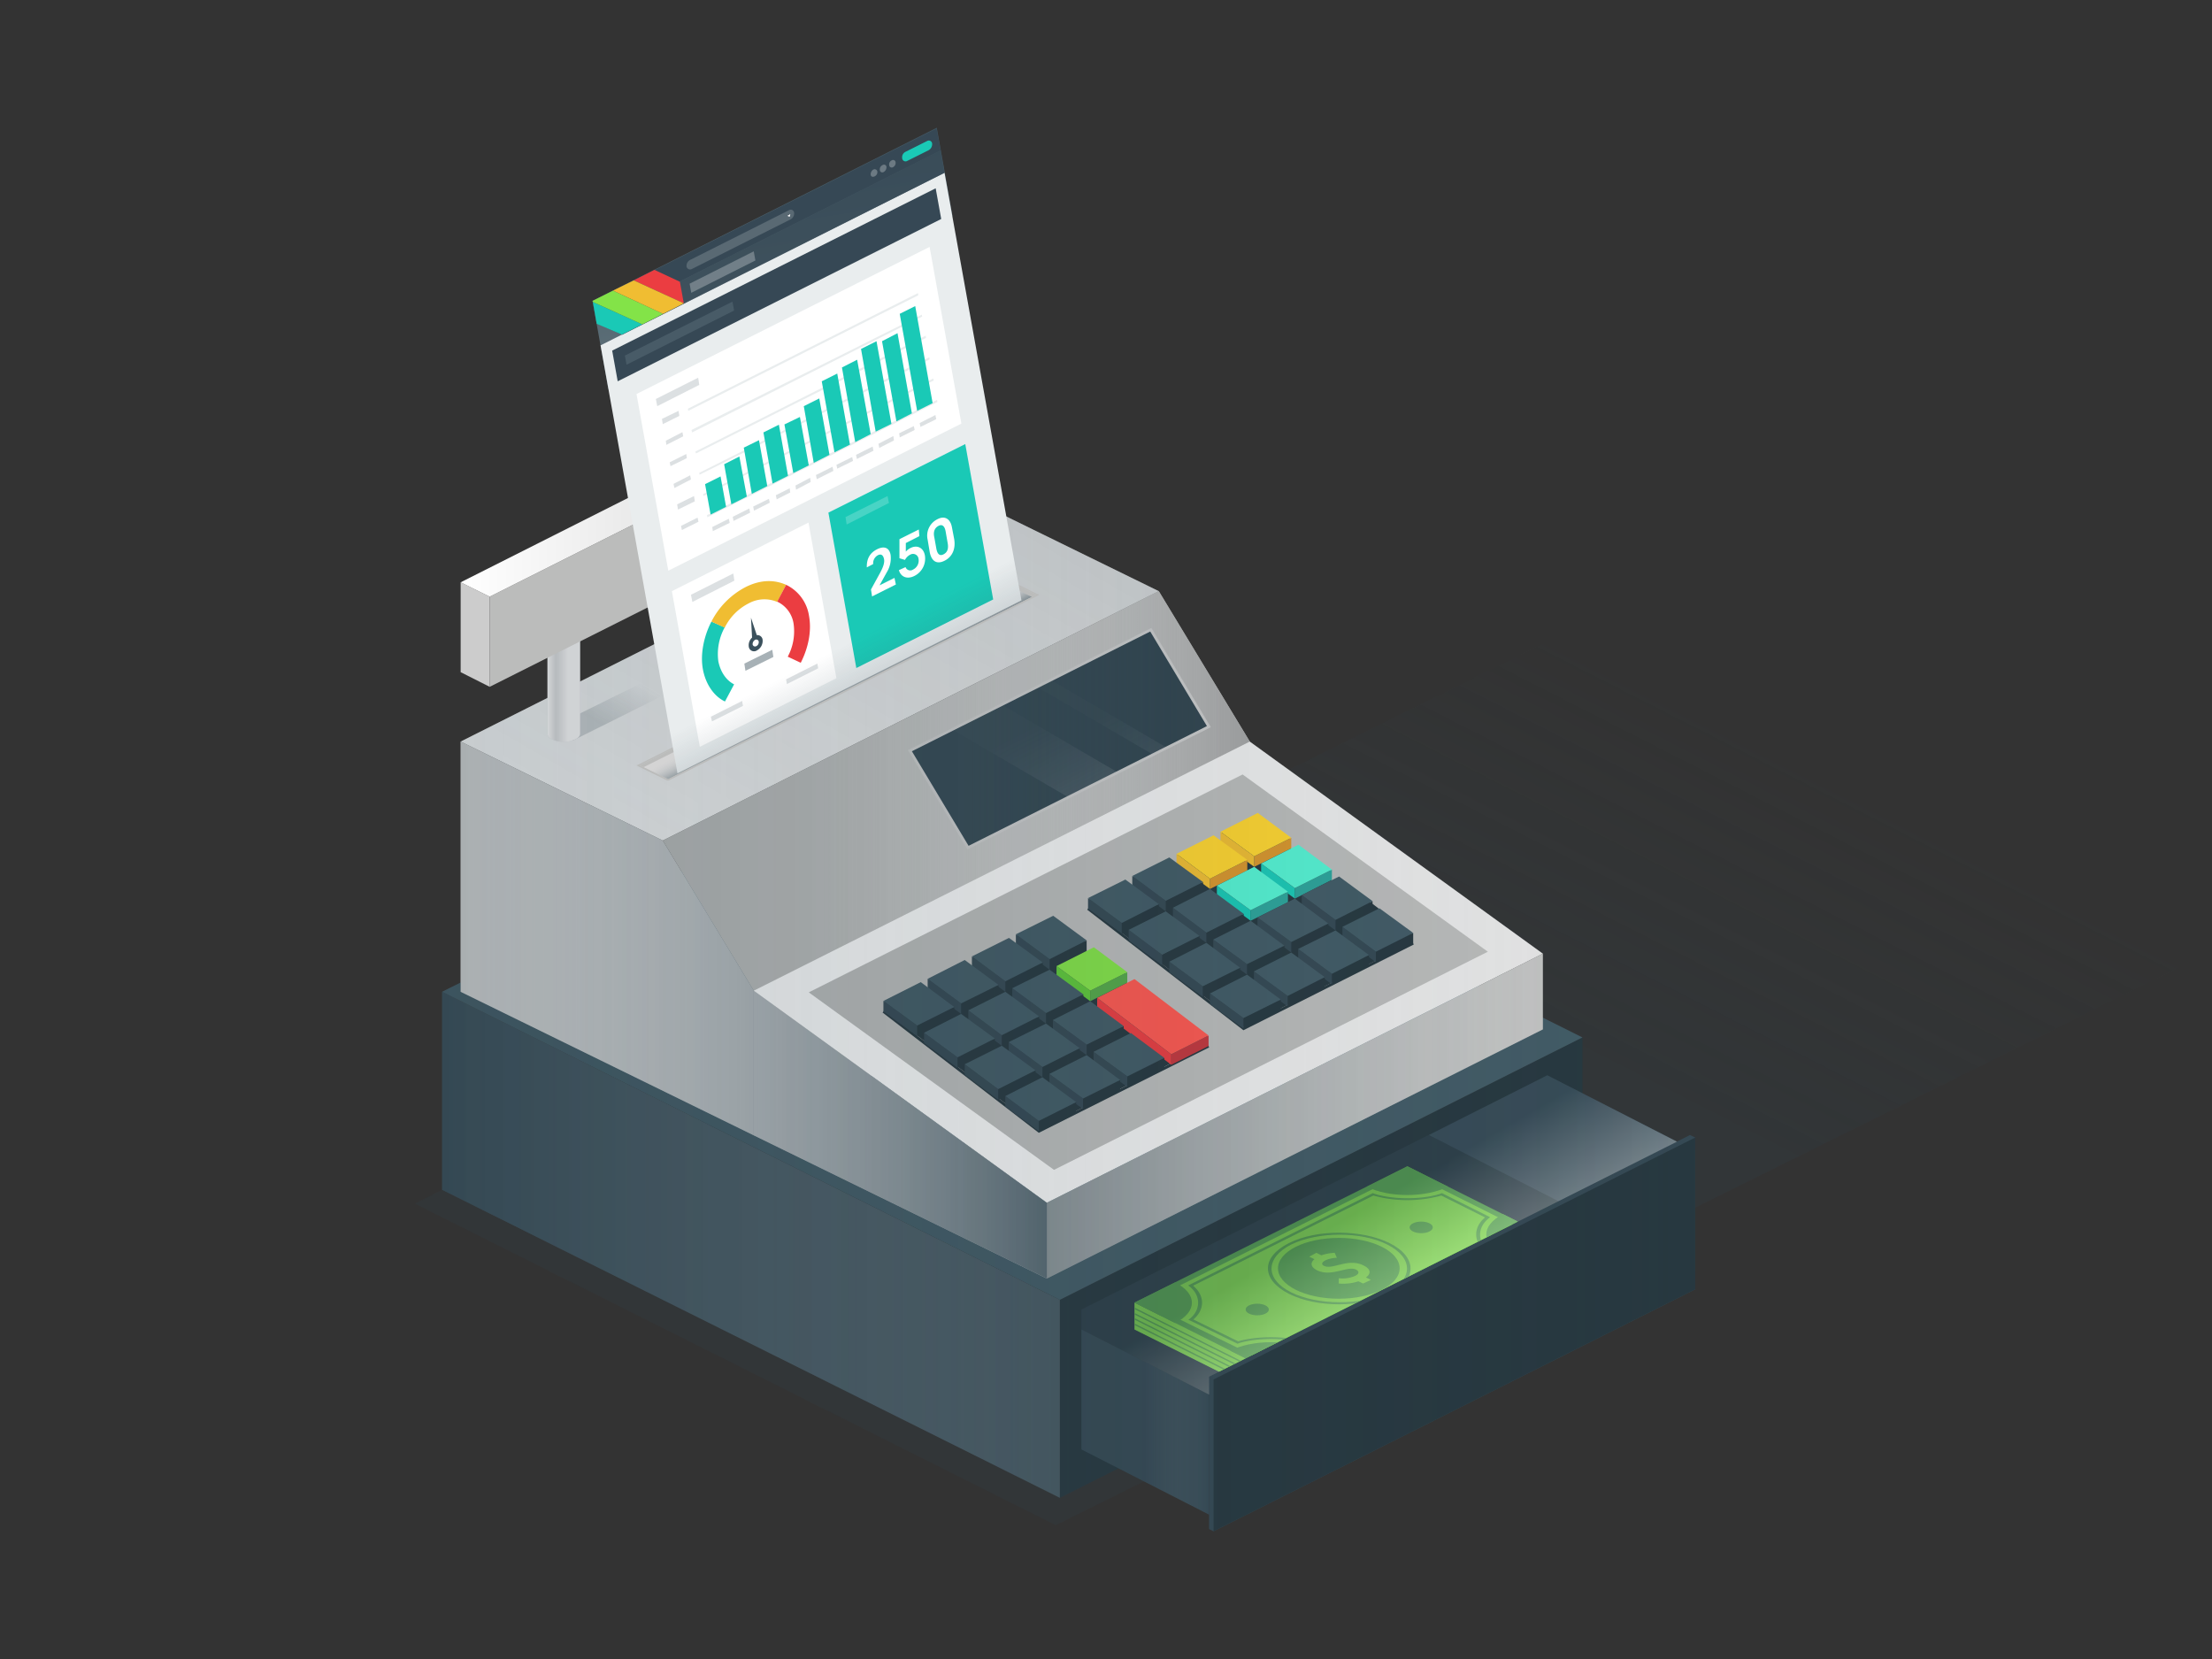 <svg xmlns="http://www.w3.org/2000/svg" xmlns:xlink="http://www.w3.org/1999/xlink" viewBox="0 0 800 600" width="800" height="600"><rect x="0" y="0" width="800" height="600" fill="#333333" stroke="none"/><defs><linearGradient id="e" data-name="Dégradé sans nom 3" x1="557.53" y1="227.67" x2="391.12" y2="554.28" gradientUnits="userSpaceOnUse"><stop offset="0" stop-color="#2c3f49" stop-opacity="0"/><stop offset=".35" stop-color="#2c3f49"/></linearGradient><linearGradient id="c" data-name="Dégradé sans nom 12" x1="159.91" y1="450.21" x2="383.31" y2="450.21" gradientUnits="userSpaceOnUse"><stop offset="0" stop-color="#3b515d"/><stop offset="1" stop-color="#fff" stop-opacity=".3"/></linearGradient><linearGradient id="f" data-name="Dégradé sans nom 37" x1="391.1" y1="514.28" x2="437.33" y2="514.28" gradientUnits="userSpaceOnUse"><stop offset=".5" stop-color="#fff" stop-opacity="0"/><stop offset="1" stop-color="#3b515d" stop-opacity=".3"/></linearGradient><clipPath id="g"><path fill="none" d="M606.5 412.9l-169.2 85v6.5l-46.2-23.6v-7.2l168.5-84.7 46.9 24z"/></clipPath><linearGradient id="h" data-name="Dégradé sans nom 5" x1="511.02" y1="468" x2="483.49" y2="420.31" gradientUnits="userSpaceOnUse"><stop offset="0" stop-color="#fff" stop-opacity=".3"/><stop offset=".65" stop-color="#3b515d" stop-opacity=".3"/></linearGradient><linearGradient id="i" data-name="Dégradé sans nom 74" x1="239.72" y1="312.19" x2="451.99" y2="312.19" gradientUnits="userSpaceOnUse"><stop offset="0" stop-color="#fff" stop-opacity="0"/><stop offset=".03" stop-color="#fafafa" stop-opacity="0"/><stop offset=".25" stop-color="#f0f0f0" stop-opacity="0"/><stop offset=".34" stop-color="#ececec" stop-opacity=".05"/><stop offset=".48" stop-color="#e1e1e1" stop-opacity=".2"/><stop offset=".66" stop-color="#cfcfcf" stop-opacity=".44"/><stop offset=".87" stop-color="#b6b6b6" stop-opacity=".77"/><stop offset="1" stop-color="#a5a5a5"/></linearGradient><linearGradient id="b" x1="166.56" y1="241" x2="419.14" y2="241" gradientUnits="userSpaceOnUse"><stop offset="0" stop-color="#fff"/><stop offset="1" stop-color="#e6e6e6"/></linearGradient><linearGradient id="j" data-name="Dégradé sans nom 78" x1="329.12" y1="267.13" x2="437.19" y2="267.13" gradientUnits="userSpaceOnUse"><stop offset=".2" stop-color="#2c3f49" stop-opacity="0"/><stop offset="1" stop-color="#2c3f49"/></linearGradient><linearGradient id="a" data-name="Dégradé sans nom 157" x1="413.98" y1="289.83" x2="391.57" y2="245.84" gradientUnits="userSpaceOnUse"><stop offset="0" stop-color="#f1f2f2"/><stop offset=".7" stop-color="#c9ced1" stop-opacity=".2"/></linearGradient><linearGradient id="k" x1="383.59" y1="289.86" x2="364.97" y2="253.32" xlink:href="#a"/><linearGradient id="d" data-name="Dégradé sans nom 6" x1="336.18" y1="165.94" x2="249.51" y2="316.06" gradientUnits="userSpaceOnUse"><stop offset="0" stop-color="#2c3f49"/><stop offset="1" stop-color="#2c3f49" stop-opacity="0"/></linearGradient><linearGradient id="l" x1="272.58" y1="351.59" x2="558.02" y2="351.59" xlink:href="#b"/><linearGradient id="m" x1="378.6" y1="403.66" x2="558.02" y2="403.66" xlink:href="#c"/><linearGradient id="n" data-name="Dégradé sans nom 25" x1="166.56" y1="365.29" x2="378.6" y2="365.29" gradientUnits="userSpaceOnUse"><stop offset="0" stop-color="#fff" stop-opacity=".3"/><stop offset="1" stop-color="#3b515d"/></linearGradient><linearGradient id="o" x1="159.91" y1="365.91" x2="613.05" y2="365.91" xlink:href="#d"/><linearGradient id="p" data-name="Dégradé sans nom 41" x1="305" y1="250.65" x2="300.97" y2="242.75" gradientUnits="userSpaceOnUse"><stop offset="0" stop-color="#3b515d"/><stop offset=".8" stop-color="#fff" stop-opacity=".3"/></linearGradient><linearGradient id="q" data-name="Dégradé sans nom 75" x1="231.19" y1="240.45" x2="213.1" y2="271.78" gradientUnits="userSpaceOnUse"><stop offset=".15" stop-color="#2c3f49" stop-opacity="0"/><stop offset=".7" stop-color="#2c3f49"/></linearGradient><linearGradient id="r" x1="197.98" y1="248.39" x2="209.78" y2="248.39" gradientUnits="userSpaceOnUse"><stop offset=".02" stop-color="#fff"/><stop offset=".26" stop-color="#fff" stop-opacity=".4"/><stop offset=".63" stop-color="#fff" stop-opacity=".97"/></linearGradient><linearGradient id="s" x1="166.56" y1="197.08" x2="241.19" y2="197.08" xlink:href="#b"/><clipPath id="t"><path d="M338.8 46.2l-124.5 62.6-47.7 101.8v57.6l212 166.8 40.5-221.2zm274.3 365.2v54.9l-174.2 87.5-1.6-.8v-5.2l-32.7-16.7-21.3 10.6-223.4-111.4v-71.6l6.7-3.4 51.3-62 179.4-90.2 21.8 10.7 32.9 54.4 106 76.7V368l14.3 7.2v20.2l34.2 17.5 4.7-2.4 1.9.9z" fill="none"/></clipPath><linearGradient id="u" x1="-956.97" y1="4111.81" x2="-924.89" y2="4048.57" gradientTransform="matrix(.79 .36 .54 -1.03 -1168.35 4620.72)" gradientUnits="userSpaceOnUse"><stop offset="0" stop-color="#3b515d"/><stop offset="1" stop-color="#5c6e77"/></linearGradient><linearGradient id="v" data-name="Dégradé sans nom 2" x1="482.42" y1="225.12" x2="417.56" y2="97.33" gradientTransform="matrix(1.02 .02 .18 .98 -195.07 3.87)" gradientUnits="userSpaceOnUse"><stop offset="0" stop-color="#3b515d" stop-opacity=".5"/><stop offset=".1" stop-color="#3b515d" stop-opacity="0"/></linearGradient></defs><g style="isolation:isolate"><path opacity=".2" fill="url(#e)" d="M800 344L381.8 551.6 150 435.3l418.2-207.6L800 344z"/><path fill="#273840" d="M383.3 470.1v71.6l189-94.9v-71.6l-189 94.9z"/><path fill="#354954" d="M159.9 358.7v71.6l223.4 111.4v-71.6L159.9 358.7z"/><path style="mix-blend-mode:overlay" opacity=".3" fill="url(#c)" d="M159.9 358.7v71.6l223.4 111.4v-71.6L159.9 358.7z"/><path fill="#425b66" d="M383.3 470.1L159.9 358.7l189.1-95 223.3 111.5-189 94.9z"/><path fill="#354954" d="M391.1 480.8v43.4l46.2 23.6v-43.4l-46.2-23.6zm168.5-91.9l-42.8 21.6 96.3 49.2v-43.5l-53.5-27.3z"/><path fill="#354954" d="M437.3 553l1.6.8 174.2-87.5v-54.9l-1.9-.9-173.9 87.4V553z"/><path fill="#273840" d="M438.9 553.8l174.2-87.5v-54.9l-174.2 87.5v54.9z"/><path style="mix-blend-mode:multiply" opacity=".5" fill="url(#f)" d="M391.1 480.8v43.4l46.2 23.6v-43.4l-46.2-23.6z"/><g clip-path="url(#g)"><path fill="#55a949" d="M558.3 456.1l-98.7 49.3-49.3-24.6 98.7-49.4 49.3 24.7z"/><path fill="#55a949" d="M558.3 446.5l-98.7 49.3-49.3-24.7 98.7-49.3 49.3 24.7z"/><path fill="#83e348" d="M554.3 446.5l-94.2 47.1-45.8-22.5 94.7-47.3 45.3 22.7zm-144 24.6v9.7l49.2 24.6.1-9.6-49.3-24.7z"/><path fill="#55a949" d="M410.27 479.192l.225-.447 49.223 24.65-.224.446zm.002-1.95l.224-.448 49.223 24.65-.224.447zm.001-1.852l.224-.446 49.223 24.649-.224.447zm.001-1.95l.224-.447 49.223 24.65-.224.446zM558.3 446.5l-14.7 7.3c-8.1-4-8.1-10.6 0-14.7zm-98.7 49.3l-14.7-7.3c8.1-4.1 21.3-4.1 29.4 0zm49.4-74l14.7 7.4c-8.2 4-21.3 4-29.4 0zm-98.7 49.3l14.7-7.3c8.1 4.1 8.1 10.6 0 14.7z"/><path d="M538.9 452.7l-66.8 33.4-.5-.2c-6.5-2.1-16.9-2.2-23.6-.1l-.4.2-17.8-8.7.3-.2c4.3-3.3 4.3-8.7-.1-12l-.3-.2 66.8-33.4.5.2c6.6 2.2 17.4 2.2 24 0l.5-.2 17.4 8.7-.3.3c-4.4 3.3-4.4 8.7 0 12zm-67 32.5l65.2-32.6c-4.3-3.5-4.3-8.8 0-12.3l-15.8-7.9a46.7 46.7 0 0 1-24.6 0L431.5 465c4.3 3.5 4.3 8.7.1 12.2l16.2 7.9c6.9-2 17.3-2 24.1.1z" fill="#55a949"/><ellipse cx="514" cy="443.9" rx="4.2" ry="2.1" fill="#55a949"/><ellipse cx="454.7" cy="473.6" rx="4.2" ry="2.1" fill="#55a949"/><path d="M502.6 467.9c-10 5.1-26.5 5.1-36.5 0s-10.1-13.2 0-18.3 26.5-5 36.5 0 10.1 13.3 0 18.3zM467 450.1c-9.5 4.8-9.5 12.6 0 17.3s25.1 4.8 34.7 0 9.5-12.5 0-17.3-25.1-4.7-34.7 0z" fill="#55a949"/><ellipse cx="484.2" cy="458.7" rx="22" ry="11" fill="#55a949"/><path d="M493 464.2l-1.7-.8a18 18 0 0 1-7.1.8v-1.9a11.6 11.6 0 0 0 5.8-.8c1.9-.9 1.4-1.8.5-2.3-3.1-1.6-8.9 2.8-14.2.2-2.3-1.2-2.5-2.7-.9-4l-1.9-.9 2.6-1.4 1.8.9a17.8 17.8 0 0 1 4.8-.9l.8 1.8a10.8 10.8 0 0 0-4.1.9c-1.4.7-1.6 1.5-.6 2 3.2 1.6 8.7-3 14.4-.1 2.4 1.2 2.9 2.8.8 4.3l1.8.9z" fill="#83e348"/></g><path style="mix-blend-mode:multiply" fill="url(#h)" d="M606.5 412.9l-169.2 85v6.5l-46.2-23.6v-7.2l168.5-84.7 46.9 24z"/><path fill="#bbbcbb" d="M239.7 304l32.9 54.3v52.3L452 320.4v-52.2l-32.9-54.4L239.7 304z"/><path fill="url(#i)" d="M239.7 304l32.9 54.3v52.3L452 320.4v-52.2l-32.9-54.4L239.7 304z"/><path fill="#ccc" d="M166.6 268.2v90.5l106 51.9v-52.3L239.7 304l-73.1-35.8z"/><path fill="url(#b)" d="M346 178l-179.4 90.2 73.1 35.8 179.4-90.2L346 178z"/><path fill="#354954" d="M329.1 271.5l21 35 87.1-43.7-21-35.1-87.1 43.8z"/><path style="mix-blend-mode:overlay" opacity=".5" fill="url(#j)" d="M329.1 271.5l21 35 87.1-43.7-21-35.1-87.1 43.8z"/><path opacity=".1" fill="url(#a)" d="M375 248.4l42 24.5 5-2.5-42-24.5-5 2.5z"/><path opacity=".1" fill="url(#k)" d="M344.3 263.8l42 24.5 17.9-9-42-24.5-17.9 9z"/><path d="M349.9 307.2l-21.5-35.9 88-44.2 21.5 35.9zm-20.1-35.5l20.5 34.2 86.2-43.3-20.5-34.2z" fill="#ccc"/><path opacity=".1" fill="url(#d)" d="M346 178l-179.4 90.2 73.1 35.8 179.4-90.2L346 178z"/><g><path fill="#bbbcbb" d="M378.6 435v27.4L558 372.3v-27.4L378.6 435z"/><path fill="#ccc" d="M272.6 358.3v52.3l106 51.8V435l-106-76.7z"/><path fill="url(#l)" d="M452 268.2l-179.4 90.1 106 76.7L558 344.9l-106-76.7z"/><path fill="#bbbcbb" d="M449.4 280.1l-156.9 78.8 88.7 64.2 156.9-78.9-88.7-64.1z"/><path fill="#273840" d="M410.3 354.1l-2.6 1.3v-3.8l-12.1-9-2.6 1.3v-3.8l-12.1-8.9-13.5 6.7v3.1l-2.5-1.8-13.4 6.7v3.2l-2.6-1.9-13.4 6.8v3.1l-2.5-1.9-13.5 6.8v3.8l56.2 43.3 61.4-30.8v-3.8l-26.8-20.4z"/><path d="M375.7 409.7L319 366v-4.3l14-7.1 2 1.5v-2.5l14-7 1.9 1.5v-2.5l14.1-7 1.9 1.4v-2.4l14-7 12.6 9.3v3.2l2.1-1.1 12.6 9.3v3.3l2.1-1.1.3.2 27 20.6v4.3l-.3.2zM320 365.5l55.8 43 60.8-30.5v-3.2l-26.4-20.1-2.3 1.1-.3-.4h-.4v-3.6l-11.7-8.6-2.3 1.2-.2-.5h-.5v-3.5l-11.7-8.7-12.9 6.5v3.8l-3-2.2-12.9 6.4v3.9l-3.1-2.3-12.9 6.5v3.8l-3.1-2.3-12.9 6.5z" fill="#bbbcbb"/><path fill="#273840" d="M375.7 409.7l-56.5-43.5.6-.8 56 43.1 61.1-30.6.4.9-61.6 30.9zM379.6 346.9v3.8l13.4-6.8v-3.8l-13.4 6.8z"/><path fill="#354954" d="M367.4 337.9v3.8l12.2 9v-3.8l-12.2-9z"/><path fill="#425b66" d="M380.9 331.2l-13.5 6.7 12.2 9 13.4-6.8-12.1-8.9z"/><path fill="#273840" d="M363.6 354.9v3.8l13.5-6.8v-3.8l-13.5 6.8z"/><path fill="#354954" d="M351.5 345.9v3.8l12.1 9v-3.8l-12.1-9z"/><path fill="#425b66" d="M364.9 339.2l-13.4 6.7 12.1 9 13.5-6.8-12.2-8.9z"/><path fill="#273840" d="M347.6 362.9v3.8l13.5-6.8v-3.7l-13.5 6.7z"/><path fill="#354954" d="M335.5 354v3.7l12.1 9v-3.8l-12.1-8.9z"/><path fill="#425b66" d="M348.9 347.2l-13.4 6.8 12.1 8.9 13.5-6.7-12.2-9z"/><path fill="#273840" d="M331.7 370.9v3.8l13.4-6.7v-3.8l-13.4 6.7z"/><path fill="#354954" d="M319.5 362v3.8l12.2 8.9v-3.8l-12.2-8.9z"/><path fill="#425b66" d="M333 355.2l-13.5 6.8 12.2 8.9 13.4-6.7-12.1-9z"/><path fill="#55a949" d="M394.3 358.3v3.8l13.4-6.7v-3.8l-13.4 6.7z"/><path fill="#5fc83a" d="M382.1 349.4v3.8l12.2 8.9v-3.8l-12.2-8.9z"/><path fill="#83e348" d="M395.6 342.6l-13.5 6.8 12.2 8.9 13.4-6.7-12.1-9z"/><path fill="#273840" d="M378.3 366.4v3.8l13.5-6.8v-3.8l-13.5 6.8z"/><path fill="#354954" d="M366.1 357.4v3.8l12.2 9v-3.8l-12.2-9z"/><path fill="#425b66" d="M379.6 350.7l-13.5 6.7 12.2 9 13.5-6.8-12.2-8.9z"/><path fill="#273840" d="M362.3 374.4v3.8l13.5-6.8v-3.8l-13.5 6.8z"/><path fill="#354954" d="M350.2 365.4v3.8l12.1 9v-3.8l-12.1-9z"/><path fill="#425b66" d="M363.6 358.7l-13.4 6.7 12.1 9 13.5-6.8-12.2-8.9z"/><path fill="#273840" d="M346.3 382.4v3.8l13.5-6.8v-3.8l-13.5 6.8z"/><path fill="#354954" d="M334.2 373.5v3.7l12.1 9v-3.8l-12.1-8.9z"/><path fill="#425b66" d="M347.6 366.7l-13.4 6.8 12.1 8.9 13.5-6.8-12.2-8.9z"/><path fill="#c4373e" d="M423.6 381.3v3.8l13.5-6.8v-3.8l-13.5 6.8z"/><path fill="#eb3d41" d="M396.8 360.9v3.8l26.8 20.4v-3.8l-26.8-20.4z"/><path fill="#ff5850" d="M410.3 354.1l-13.5 6.8 26.8 20.4 13.5-6.8-26.8-20.4z"/><g><path fill="#273840" d="M393 377.8v3.8l13.4-6.7v-3.8l-13.4 6.7z"/><path fill="#354954" d="M380.8 368.9v3.8l12.2 8.9v-3.8l-12.2-8.9z"/><path fill="#425b66" d="M394.3 362.1l-13.5 6.8 12.2 8.9 13.4-6.7-12.1-9z"/></g><g><path fill="#273840" d="M377 385.9v3.7l13.5-6.7v-3.8l-13.5 6.8z"/><path fill="#354954" d="M364.8 376.9v3.8l12.2 8.9v-3.7l-12.2-9z"/><path fill="#425b66" d="M378.3 370.2l-13.5 6.7 12.2 9 13.5-6.8-12.2-8.9z"/></g><g><path fill="#273840" d="M361 393.9v3.8l13.5-6.8v-3.8l-13.5 6.8z"/><path fill="#354954" d="M348.9 384.9v3.8l12.1 9v-3.8l-12.1-9z"/><path fill="#425b66" d="M362.3 378.2l-13.4 6.7 12.1 9 13.5-6.8-12.2-8.9z"/></g><g><path fill="#273840" d="M407.7 389.3v3.8l13.4-6.8v-3.7l-13.4 6.7z"/><path fill="#354954" d="M395.5 380.4v3.8l12.2 8.9v-3.8l-12.2-8.9z"/><path fill="#425b66" d="M409 373.6l-13.5 6.8 12.2 8.9 13.4-6.7-12.1-9z"/></g><g><path fill="#273840" d="M391.7 397.3v3.8l13.4-6.7v-3.8l-13.4 6.7z"/><path fill="#354954" d="M379.5 388.4v3.8l12.2 8.9v-3.8l-12.2-8.9z"/><path fill="#425b66" d="M393 381.6l-13.5 6.8 12.2 8.9 13.4-6.7-12.1-9z"/></g><g><path fill="#273840" d="M375.7 405.4v3.7l13.5-6.7v-3.8l-13.5 6.8z"/><path fill="#354954" d="M363.6 396.4v3.8l12.1 8.9v-3.7l-12.1-9z"/><path fill="#425b66" d="M377 389.6l-13.4 6.8 12.1 9 13.5-6.8-12.2-9z"/></g><g><path fill="#273840" d="M484.3 317l-2.6 1.3v-3.8l-12.1-9-2.6 1.3V303l-12.1-9-13.5 6.8v3.1l-2.5-1.8-13.4 6.7v3.1l-2.6-1.8-13.4 6.7v3.1l-2.5-1.8-13.5 6.7v3.8l56.2 43.4 61.4-30.8v-3.8L484.3 317z"/><path d="M449.7 372.6L393 328.9v-4.4l14-7 2 1.5v-2.5l14-7 1.9 1.4v-2.4l14.1-7 1.9 1.4v-2.4l14-7.1 12.6 9.3v3.3l2.1-1.1 12.6 9.3v3.2l2.1-1 .3.2 27 20.6v4.3h-.3zM394 328.4l55.8 43 60.8-30.5v-3.2l-26.4-20.1-2.3 1.1-.3-.5h-.4v-3.5l-11.7-8.6-2.3 1.1-.2-.4h-.5v-3.6l-11.7-8.6-12.9 6.5v3.8l-3-2.3-12.9 6.5v3.8l-3.1-2.2-12.9 6.4v3.8l-3.1-2.2-12.9 6.5z" fill="#bbbcbb"/><path fill="#273840" d="M449.7 372.6L393.2 329l.6-.8 56 43.2 61.1-30.7.4.9-61.6 31z"/></g><g><path fill="#d9962c" d="M453.6 309.7v3.8l13.4-6.7V303l-13.4 6.7z"/><path fill="#f0bd32" d="M441.4 300.8v3.8l12.2 8.9v-3.8l-12.2-8.9z"/><path fill="#ffd52f" d="M454.9 294l-13.5 6.8 12.2 8.9L467 303l-12.1-9z"/><path fill="#d9962c" d="M437.6 317.8v3.7l13.5-6.7V311l-13.5 6.8z"/><path fill="#f0bd32" d="M425.5 308.8v3.8l12.1 8.9v-3.7l-12.1-9z"/><path fill="#ffd52f" d="M438.9 302.1l-13.4 6.7 12.1 9 13.5-6.8-12.2-8.9z"/><path fill="#273840" d="M421.6 325.8v3.8l13.5-6.8V319l-13.5 6.8z"/><path fill="#354954" d="M409.5 316.8v3.8l12.1 9v-3.8l-12.1-9z"/><path fill="#425b66" d="M422.9 310.1l-13.4 6.7 12.1 9 13.5-6.8-12.2-8.9z"/><path fill="#273840" d="M405.7 333.8v3.8l13.4-6.8V327l-13.4 6.8z"/><path fill="#354954" d="M393.5 324.8v3.8l12.2 9v-3.8l-12.2-9z"/><path fill="#425b66" d="M407 318.1l-13.5 6.7 12.2 9 13.4-6.8-12.1-8.9z"/><path fill="#2da59b" d="M468.3 321.2v3.8l13.4-6.8v-3.7l-13.4 6.7z"/><path fill="#1ac9b6" d="M456.1 312.3v3.8l12.2 8.9v-3.8l-12.2-8.9z"/><path fill="#55f3d3" d="M469.6 305.5l-13.5 6.8 12.2 8.9 13.4-6.7-12.1-9z"/><path fill="#2da59b" d="M452.3 329.2v3.8l13.5-6.7v-3.8l-13.5 6.7z"/><path fill="#1ac9b6" d="M440.1 320.3v3.8l12.2 8.9v-3.8l-12.2-8.9z"/><path fill="#55f3d3" d="M453.6 313.5l-13.5 6.8 12.2 8.9 13.5-6.7-12.2-9z"/><path fill="#273840" d="M436.3 337.3v3.7l13.5-6.7v-3.8l-13.5 6.8z"/><path fill="#354954" d="M424.2 328.3v3.8l12.1 8.9v-3.7l-12.1-9z"/><path fill="#425b66" d="M437.6 321.5l-13.4 6.8 12.1 9 13.5-6.8-12.2-9z"/><path fill="#273840" d="M420.3 345.3v3.8l13.5-6.8v-3.8l-13.5 6.8z"/><path fill="#354954" d="M408.2 336.3v3.8l12.1 9v-3.8l-12.1-9z"/><path fill="#425b66" d="M421.6 329.6l-13.4 6.7 12.1 9 13.5-6.8-12.2-8.9z"/><path fill="#273840" d="M483 332.7v3.8l13.4-6.8v-3.8l-13.4 6.8z"/><path fill="#354954" d="M470.8 323.7v3.8l12.2 9v-3.8l-12.2-9z"/><path fill="#425b66" d="M484.3 317l-13.5 6.7 12.2 9 13.4-6.8-12.1-8.9z"/><path fill="#273840" d="M467 340.7v3.8l13.4-6.8V334l-13.4 6.7z"/><path fill="#354954" d="M454.8 331.8v3.7l12.2 9v-3.8l-12.2-8.9z"/><path fill="#425b66" d="M468.3 325l-13.5 6.8 12.2 8.9 13.4-6.7-12.1-9z"/><g><path fill="#273840" d="M451 348.7v3.8l13.5-6.7V342l-13.5 6.7z"/><path fill="#354954" d="M438.8 339.8v3.8l12.2 8.9v-3.8l-12.2-8.9z"/><path fill="#425b66" d="M452.3 333l-13.5 6.8 12.2 8.9 13.5-6.7-12.2-9z"/></g><g><path fill="#273840" d="M435 356.7v3.8l13.5-6.7V350l-13.5 6.7z"/><path fill="#354954" d="M422.9 347.8v3.8l12.1 8.9v-3.8l-12.1-8.9z"/><path fill="#425b66" d="M436.3 341l-13.4 6.8 12.1 8.9 13.5-6.7-12.2-9z"/></g><g><path fill="#273840" d="M497.6 344.2v3.8l13.5-6.8v-3.8l-13.5 6.8z"/><path fill="#354954" d="M485.5 335.2v3.8l12.1 9v-3.8l-12.1-9z"/><path fill="#425b66" d="M498.9 328.5l-13.4 6.7 12.1 9 13.5-6.8-12.2-8.9z"/></g><g><path fill="#273840" d="M481.7 352.2v3.8l13.4-6.8v-3.8l-13.4 6.8z"/><path fill="#354954" d="M469.5 343.2v3.8l12.2 9v-3.8l-12.2-9z"/><path fill="#425b66" d="M483 336.5l-13.5 6.7 12.2 9 13.4-6.8-12.1-8.9z"/></g><g><path fill="#273840" d="M465.7 360.2v3.8l13.4-6.8v-3.8l-13.4 6.8z"/><path fill="#354954" d="M453.5 351.3v3.7l12.2 9v-3.8l-12.2-8.9z"/><path fill="#425b66" d="M467 344.5l-13.5 6.8 12.2 8.9 13.4-6.8-12.1-8.9z"/></g><g><path fill="#273840" d="M449.7 368.2v3.8l13.5-6.7v-3.8l-13.5 6.7z"/><path fill="#354954" d="M437.6 359.3v3.8l12.1 8.9v-3.8l-12.1-8.9z"/><path fill="#425b66" d="M451 352.5l-13.4 6.8 12.1 8.9 13.5-6.7-12.2-9z"/></g></g></g><g><path style="mix-blend-mode:overlay" opacity=".4" fill="url(#m)" d="M378.6 435v27.4L558 372.3v-27.4L378.6 435z"/><path style="mix-blend-mode:overlay" opacity=".8" fill="url(#n)" d="M272.6 358.3L239.7 304l-73.1-35.8v90.5l106 51.9 106 51.8V435l-106-76.7z"/><path style="mix-blend-mode:overlay" opacity=".27" fill="url(#o)" d="M613.1 411.4l-1.9-.9-4.7 2.4-34.2-17.5v-20.2L558 368v-23.1l-106-76.7-32.9-54.4L346 178l-179.4 90.2v87.1l-6.7 3.4v71.6l223.4 111.4 21.3-10.6 32.7 16.7v5.2l1.6.8 174.2-87.5v-54.9z"/></g><g><path fill="#bbbcbb" d="M364.5 210.1l-133.1 66.7 10.2 5 133.1-66.7-10.2-5z"/><path fill="#ccc" d="M364.4 211.6l-131.7 65.9 8.9 4.3 131.6-65.9-8.8-4.3z"/><path style="mix-blend-mode:overlay" opacity=".5" fill="url(#p)" d="M364.4 211.6l-131.7 65.9 8.9 4.3 131.6-65.9-8.8-4.3z"/><path d="M364.5 210.1l10.2 5-133.1 66.7-10.2-5 133.1-66.7m0-.5h-.2l-133.2 66.8-.9.4.9.5 10.2 5h.5L375 215.6l.9-.5-1-.4-10.1-5z" fill="#bbbcbb"/></g><g><path opacity=".2" fill="url(#q)" d="M245.5 248.7l-38.3 19.1-8.5-4.3 38.4-19 8.4 4.2z"/><path d="M209.8 228.5H198v36.8a2.5 2.5 0 0 0 1.7 2.1 10 10 0 0 0 8.3 0c1.2-.5 1.8-1.3 1.8-2.1z" fill="#a4a9ad"/><path d="M209.8 228.5H198v36.8a2.5 2.5 0 0 0 1.7 2.1 10 10 0 0 0 8.3 0c1.2-.5 1.8-1.3 1.8-2.1z" opacity=".5" fill="url(#r)"/><path fill="#bbbcbb" d="M177.1 215.8v32.6l64.1-32.2v-32.6l-64.1 32.2z"/><path fill="#ccc" d="M166.6 210.6v32.5l10.5 5.3v-32.6l-10.5-5.2z"/><path fill="url(#s)" d="M230.7 178.3l-64.1 32.3 10.5 5.2 64.1-32.2-10.5-5.3z"/></g><g clip-path="url(#t)"><path fill="url(#u)" d="M338.8 46.2l-124.5 62.6 5.7 31.9 124.5-62.6-5.7-31.9z"/><path fill="#e9edee" d="M369.8 219.3l-124.4 62.5-28.2-156.9 124.4-62.4 28.2 156.8z"/><path fill="#1ac9b6" d="M359.2 216.8l-49.5 24.8-10.1-56.2 49.5-24.8 10.1 56.2z"/><path d="M315.4 215.7l-.4-2.5 2.9-5.3c1.6-2.8 2.1-4.5 1.8-5.8s-1-1.9-2.2-1.3a3.3 3.3 0 0 0-1.7 3.2l-2.3 1.2c-.1-3.1 1.1-5.2 3.6-6.5s4.5-.8 5 2a9.7 9.7 0 0 1-1.4 6.3l-2.6 4.7 5.4-2.7.5 2.4zm12.2-19.3v3.1a5.2 5.2 0 0 1 1.7-1.3c2.3-1.2 4.7-.2 5.2 2.7a7 7 0 0 1-3.8 7.4c-2.6 1.3-4.9.4-5.6-2.1l2.4-1.1a1.8 1.8 0 0 0 2.7.9 3.6 3.6 0 0 0 2-3.9 2 2 0 0 0-3-1.5 4.4 4.4 0 0 0-1.9 1.9l-2-.6V195l7-3.5.2 2.4zm17.5-1.4c.5 3-.3 6.2-3.5 7.8s-4.9-.3-5.4-3.4l-.7-4.2a6.6 6.6 0 0 1 3.5-7.4c2.8-1.5 4.8 0 5.3 3zm-3.1-2.8c-.3-1.7-1.1-2.8-2.6-2s-1.9 2.3-1.5 4.1l.7 3.9c.3 1.8 1 3.1 2.6 2.3s1.9-2.3 1.5-4.3z" fill="#fff"/><path style="isolation:isolate" fill="#fff" opacity=".2" d="M321.5 181.9l-15.3 7.8-.4-2.7 15.2-7.6.5 2.5z"/><path fill="#fff" d="M302.5 245.3l-49.4 24.8-10.1-56.3 49.4-24.8 10.1 56.3z"/><path d="M259.8 239.2a20 20 0 0 1 2.3-12.3l-4.8-2.1c-2.7 5.2-4.1 11.7-3.1 17.2s4.1 9.9 8 11.7l3.3-6.2c-2.8-1.4-4.9-4.4-5.7-8.3z" fill="#1ac9b6"/><path d="M270.8 218.2a11.8 11.8 0 0 1 10.3-.5l3.2-6.2c-4.3-1.9-9.2-1.9-14.6.8a28.8 28.8 0 0 0-12.4 12.5l4.8 2.2a19.5 19.5 0 0 1 8.7-8.8z" fill="#f0bd32"/><path d="M284.3 211.5l-3.2 6.1a10.5 10.5 0 0 1 5.9 7.9 19.4 19.4 0 0 1-2.1 12l4.7 2.2c2.7-5.3 4-11.4 3-16.9a14.9 14.9 0 0 0-8.3-11.3z" fill="#eb3d41"/><path d="M273.7 229.7l-2.1-6.3.4 7.2a3.7 3.7 0 0 0-1.2 3.2 1.9 1.9 0 0 0 3 1.4 3.9 3.9 0 0 0 2-3.9 1.9 1.9 0 0 0-2.1-1.6z" fill="#3b515d"/><path d="M274.4 232a1.6 1.6 0 0 1-.9 1.7.9.9 0 0 1-1.3-.6 1.8 1.8 0 0 1 .9-1.7.9.9 0 0 1 1.3.6z" fill="#fff"/><path style="isolation:isolate" fill="#51646f" opacity=".5" d="M279.7 237.6l-10.1 5-.4-2.6 10.1-5 .4 2.6z"/><path style="isolation:isolate" fill="#51646f" opacity=".2" d="M265.6 210l-15.2 7.7-.5-2.6 15.3-7.7.4 2.6zm3.1 45.3l-11.2 5.6-.4-1.7 11.3-5.7.3 1.8zm27.2-13.6l-11.3 5.7-.3-1.7 11.3-5.7.3 1.7z"/><path fill="#fff" d="M347.7 153.2l-106 53.2-11.5-63.9 106-53.2 11.5 63.9z"/><path d="M339 145.4l-83.2 41.7-.1-.8 83.2-41.7.1.8zm-1.3-7.8l-83.3 41.8-.1-.7 83.2-41.8.2.7zm-1.5-7.6L253 171.7l-.1-.7 83.2-41.8.1.8zm-1.3-7.8L251.7 164l-.2-.7 83.3-41.9.1.8zm-1.4-7.7l-83.2 41.9-.2-.9 83.3-41.7.1.7zm-1.4-7.7l-83.2 41.8-.1-.8L332 106l.1.8z" fill="#e9edee"/><path d="M260.6 172.3l-5.6 2.8 2 11 5.6-2.8-2-11zm6.8-7.2l-5.5 2.8 2.6 14.5 5.6-2.8-2.7-14.5zm7.1-5.9l-5.5 2.7 2.9 16.7 5.6-2.8-3-16.6zm7.2-5.6l-5.6 2.8 3.3 18.5 5.6-2.8-3.3-18.5zm7.6-2.8l-5.6 2.7 3.2 17.6 5.6-2.8-3.2-17.5zm7-6.7l-5.6 2.8 3.6 20.5 5.7-2.9-3.7-20.4zm6.5-9l-5.6 2.8 4.6 25.7 5.6-2.8-4.6-25.7zm7.2-5l-5.5 2.8 4.8 27 5.6-2.9-4.9-26.9zm7-6.7l-5.6 2.8 5.3 29.9 5.7-2.8-5.4-29.9zm7.6-2.9l-5.6 2.9 5.2 29 5.6-2.9-5.2-29zm6.4-9.8l-5.6 2.8 6.3 35.1 5.6-2.8-6.3-35.1z" fill="#1ac9b6"/><path style="isolation:isolate" fill="#51646f" opacity=".2" d="M252.9 139.2l-15.2 7.7-.5-2.6 15.3-7.7.4 2.6z"/><path d="M257.8 192.1l6.1-3-.3-1.5-6 3 .2 1.5zm-11.2-.4l6-3-.3-1.5-6 3 .3 1.5zm-1.4-7.4l6.1-3-.3-1.9-6.1 3 .3 1.9zm-1.3-7.8l6-3.1-.3-1.5-6 3.1.3 1.5zm-1.4-7.9l5.9-2.9-.2-1.5-6 3 .3 1.4zm-1.5-7.7l6.1-3.1-.3-1.5-6 3.1.2 1.5zm-1.3-7.5l6-3-.3-1.8-6 2.9.3 1.9zm25.6 35l6-3-.3-1.5-6 3 .3 1.5zm7.4-3.7l5.7-2.9-.3-1.4-5.7 2.8.3 1.5zm8.2-4.1l4.9-2.5-.2-1.5-5 2.5.3 1.5zm7-3.5l5.3-2.8-.2-1.5-5.3 2.8.2 1.5zm7.5-3.8l6-3-.3-1.5-6 3 .3 1.5zm7.4-3.8l5.7-2.8-.3-1.4-5.7 2.8.3 1.4zm7.1-3.5l6-3-.3-1.5-6 3 .3 1.5zm8.1-4l5.3-2.7-.2-1.6-5.4 2.8.3 1.5zm7.4-3.8l5.4-2.7-.3-1.4-5.3 2.6.2 1.5zm7.2-5.2l.3 1.4 5.7-2.8-.3-1.5-5.7 2.9z" opacity=".2" fill="#51646f"/><g><path fill="#364855" d="M340.4 79.2l-117 58.7-2-11.1 117-58.7 2 11.1z"/><path style="isolation:isolate" fill="#51646f" opacity=".7" d="M265.5 112.3l-38.9 19.6-.6-3.3 38.9-19.5.6 3.2z"/><path fill="#364855" d="M340.2 54.4l-124.4 62.5-1.5-8 124.4-62.4 1.5 7.9z"/><path style="isolation:isolate" fill="#364855" opacity=".7" d="M341.6 62.5L225 121.1l-9.2-4.2 124.4-62.5 1.4 8.1z"/><path style="isolation:isolate" fill="#e9edee" opacity=".3" d="M273.2 94.2L250 105.9l-.6-3.3 23.2-11.7.6 3.3z"/><path d="M335.9 54.3l-7.8 3.9a1.2 1.2 0 0 1-1.8-.9 2.2 2.2 0 0 1 1.2-2.4l7.8-3.9a1.2 1.2 0 0 1 1.8.8 2.5 2.5 0 0 1-1.2 2.5z" fill="#1ac9b6"/><path d="M323.9 58.7a1.7 1.7 0 0 1-1 1.8.9.9 0 0 1-1.3-.7 1.6 1.6 0 0 1 .9-1.8.9.9 0 0 1 1.4.7zm-3.3 1.6a2 2 0 0 1-1 1.9.9.9 0 0 1-1.4-.7 1.7 1.7 0 0 1 1-1.8.9.9 0 0 1 1.4.6zm-3.3 1.7a1.7 1.7 0 0 1-1 1.8c-.7.3-1.3.1-1.4-.6a2 2 0 0 1 1-1.9 1 1 0 0 1 1.4.7z" style="isolation:isolate" fill="#e9edee" opacity=".3"/><path d="M286 79.3l-35.8 18a1.3 1.3 0 0 1-1.9-.9 2.4 2.4 0 0 1 1.3-2.4l35.8-18a1.2 1.2 0 0 1 1.8.9 2.4 2.4 0 0 1-1.2 2.4z" style="isolation:isolate" fill="#e9edee" opacity=".2"/><path d="M285.6 78.4l-.6-.2a.2.2 0 0 1 0-.3c0-.1.1-.2.2-.1h.3v-.3h.2c.1 0 .1.1.1.2z" fill="#fff"/><g><path fill="#1ac9b6" d="M215.8 117.1l9.1 3.9 7.4-3.7-17.9-8.1 1.4 7.9z"/><path fill="#83e348" d="M214.3 108.8l.1.4 17.9 8.1 7.5-3.8-18.1-8.4-7.4 3.7z"/><path fill="#eb3d41" d="M236.7 97.6l-7.5 3.8 18.1 8.3-1.4-7.8-9.2-4.3z"/><path fill="#f0bd32" d="M221.7 105.1l18.1 8.4 7.5-3.8-18.1-8.3-7.5 3.7z"/></g></g><path opacity=".3" fill="url(#v)" d="M369.8 219.3l-124.4 62.5-28.2-156.9 124.4-62.4 28.2 156.8z"/></g></g></svg>